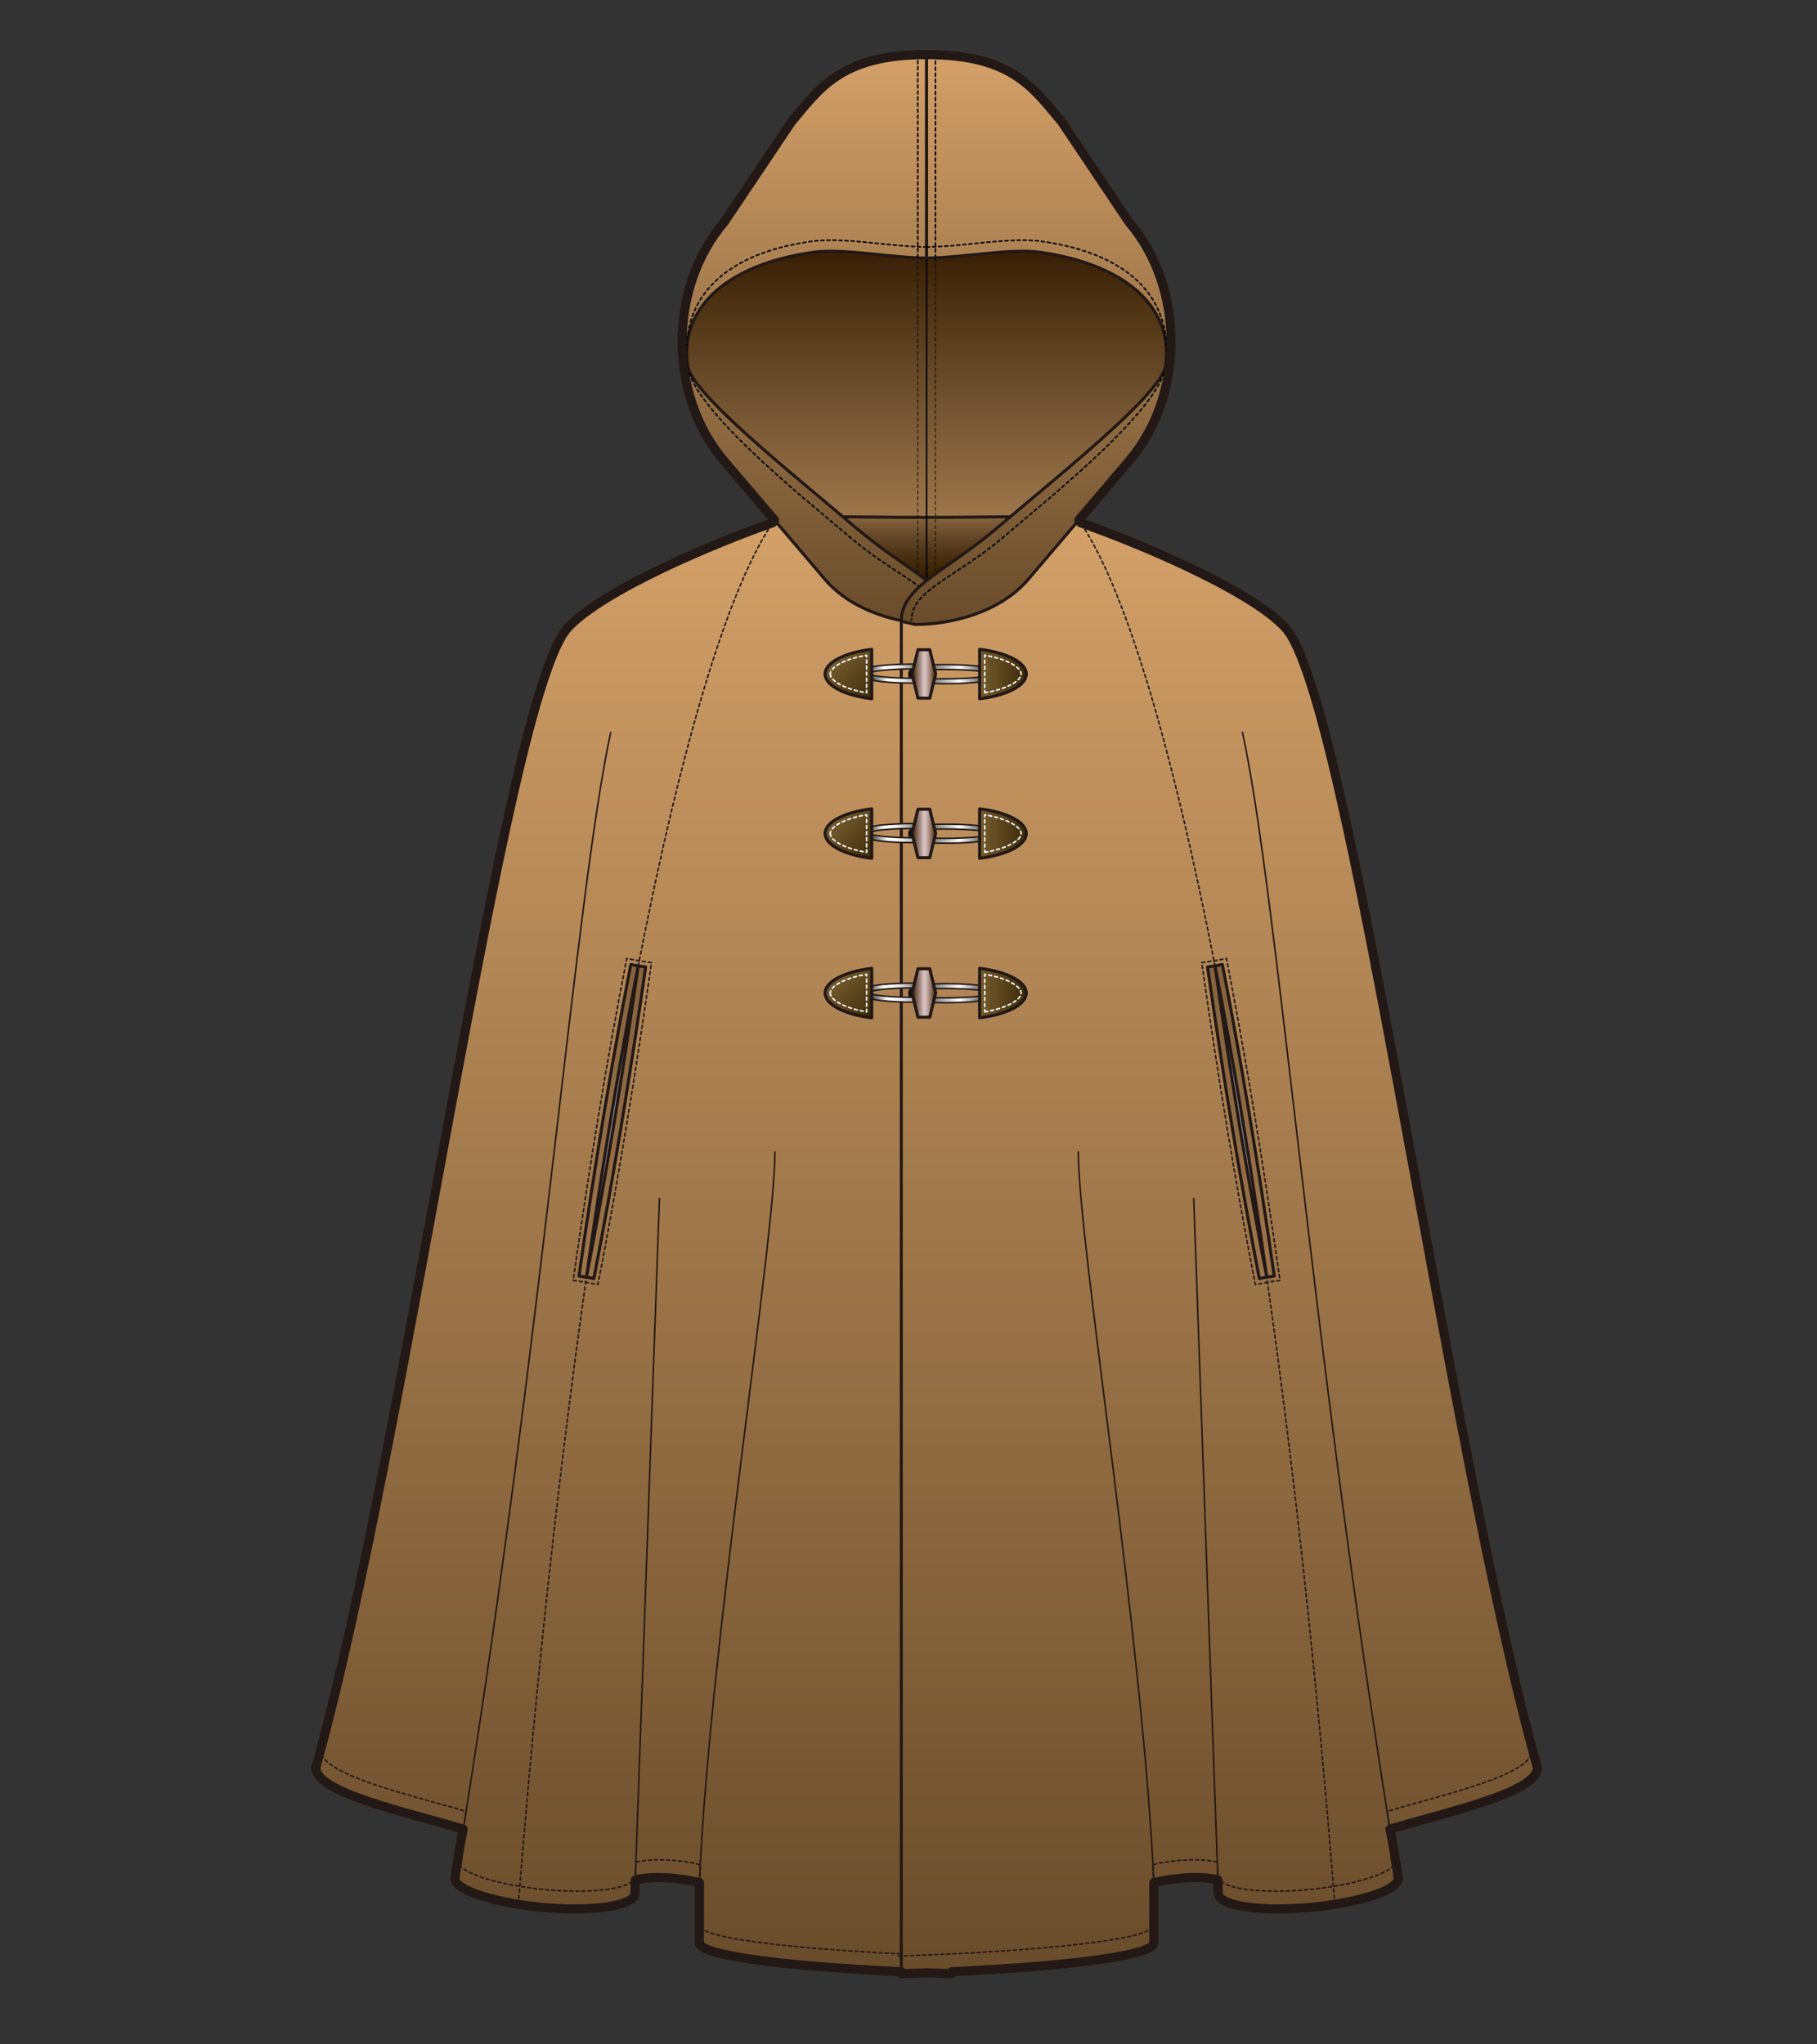 <?xml version="1.0" encoding="utf-8"?>
<!-- Generator: Adobe Illustrator 12.0.0, SVG Export Plug-In . SVG Version: 6.00 Build 51448)  -->
<!DOCTYPE svg PUBLIC "-//W3C//DTD SVG 1.1//EN" "http://www.w3.org/Graphics/SVG/1.1/DTD/svg11.dtd">
<svg  version="1.1" id="レイヤー_1" xmlns="http://www.w3.org/2000/svg" xmlns:xlink="http://www.w3.org/1999/xlink" width="600" height="675" viewBox="0 0 600 675"
	 overflow="visible" enable-background="new 0 0 600 675" xml:space="preserve">
<rect x="0" y="0" width="600" height="675" fill="#333333" stroke="none"/>
<rect fill="none" width="600" height="675"/>
<g>
	<linearGradient id="XMLID_28_" gradientUnits="userSpaceOnUse" x1="306.343" y1="184.967" x2="306.343" y2="69.955">
		<stop  offset="0" style="stop-color:#AD8354"/>
		<stop  offset="0.42" style="stop-color:#765633"/>
		<stop  offset="0.812" style="stop-color:#42290B"/>
		<stop  offset="1" style="stop-color:#290F00"/>
	</linearGradient>
	<polygon fill="url(#XMLID_28_)" stroke="#221815" stroke-linecap="round" stroke-linejoin="round" points="226.746,124.295 
		226.746,107.959 235.978,93.624 265.266,74.954 299.021,70.625 328.945,69.955 360.468,80.625 380.525,93.959 385.299,107.292 
		385.939,117.627 384.982,125.961 381.477,136.295 368.746,151.633 350.277,168.631 332.766,180.631 315.256,184.967 290.741,184.3 
		264.954,166.633 242.027,150.961 231.52,139.293 228.336,130.296 	"/>
	<linearGradient id="XMLID_29_" gradientUnits="userSpaceOnUse" x1="305.976" y1="170.625" x2="305.976" y2="219.719">
		<stop  offset="0" style="stop-color:#87653F"/>
		<stop  offset="0.025" style="stop-color:#805F3A"/>
		<stop  offset="0.123" style="stop-color:#664929"/>
		<stop  offset="0.231" style="stop-color:#4F3517"/>
		<stop  offset="0.352" style="stop-color:#3C2404"/>
		<stop  offset="0.491" style="stop-color:#2B1200"/>
		<stop  offset="0.668" style="stop-color:#240800"/>
		<stop  offset="1" style="stop-color:#230600"/>
	</linearGradient>
	<path fill="url(#XMLID_29_)" stroke="#221815" stroke-linecap="round" stroke-linejoin="round" d="M346.566,170.857
		c-4.384-0.318-11.789-0.246-21.793-0.15c-5.647,0.057-12.047,0.119-18.798,0.119c-6.749,0-13.151-0.062-18.799-0.119
		c-10.003-0.096-17.408-0.168-21.792,0.15v48.862h77.609L346.566,170.857z"/>
	<linearGradient id="XMLID_30_" gradientUnits="userSpaceOnUse" x1="209.303" y1="169.41" x2="209.303" y2="651.72">
		<stop  offset="0" style="stop-color:#D3A068"/>
		<stop  offset="1" style="stop-color:#694C2B"/>
	</linearGradient>
	<path fill="url(#XMLID_30_)" stroke="#221815" stroke-linecap="round" stroke-linejoin="round" d="M314.329,207.532V651.72v-0.034
		c-48.858-1.618-83.388-5.58-83.388-10.213v-19.908c-1.012-0.231-2.051-0.445-3.115-0.637c-7.316-1.322-13.969-1.317-18.04-0.225
		l-0.163,4.608c-0.346,3.921-13.679,5.944-29.78,4.521c-16.103-1.426-29.925-5.758-29.577-9.677
		c0.554-5.425,2.158-10.831,2.711-16.218c-19.072-5.701-48.699-12.05-48.699-20.314c29.685-105.552,62.305-353.939,83.267-376.397
		c14.771-15.828,68.896-35.917,77.847-37.816"/>
	<path fill="none" stroke="#221815" stroke-width="0.5" stroke-linecap="round" stroke-linejoin="round" stroke-dasharray="1" d="
		M315.239,645.869v-0.034c-48.859-1.618-84.298-5.58-84.298-10.213l0.29-19.908c-1.013-0.231-1.431-0.445-2.495-0.638
		c-7.316-1.32-14.67-1.316-18.742-0.224l-0.164,4.609c-0.344,3.92-12.977,5.944-29.077,4.52
		c-16.103-1.425-29.925-5.757-29.577-9.676c0.555-5.426,2.16-10.832,2.709-16.218c-19.07-5.701-47.998-12.05-47.998-20.314"/>
	
		<line fill="none" stroke="#221815" stroke-width="0.5" stroke-linecap="round" stroke-linejoin="round" x1="217.756" y1="395.767" x2="209.786" y2="620.703"/>
	<path fill="none" stroke="#221815" stroke-width="0.5" stroke-linecap="round" stroke-linejoin="round" d="M152.977,603.938
		c25.92-161.146,37.27-309.369,48.688-362.131"/>
	<path fill="none" stroke="#221815" stroke-width="0.5" stroke-linecap="round" stroke-linejoin="round" stroke-dasharray="1" d="
		M210.745,318.918c14.306-73.455,30.049-126.021,45.104-147.357"/>
	<linearGradient id="XMLID_31_" gradientUnits="userSpaceOnUse" x1="191.19" y1="370.058" x2="210.745" y2="370.058">
		<stop  offset="0" style="stop-color:#9D764B"/>
		<stop  offset="1" style="stop-color:#83613C"/>
	</linearGradient>
	<path fill="url(#XMLID_31_)" stroke="#221815" stroke-linecap="round" stroke-linejoin="round" d="M210.745,318.918l-2.44-0.476
		c-6.045,31.035-11.805,65.652-17.115,102.89l2.395,0.342"/>
	<path fill="none" stroke="#221815" stroke-width="0.5" stroke-linecap="round" stroke-linejoin="round" stroke-dasharray="1" d="
		M211.068,317.258l-4.102-0.799l-0.324,1.661c-6.053,31.087-11.814,65.732-17.127,102.974l-0.24,1.674l4.069,0.582"/>
	<linearGradient id="XMLID_32_" gradientUnits="userSpaceOnUse" x1="193.648" y1="370.539" x2="213.209" y2="370.539">
		<stop  offset="0" style="stop-color:#9D764B"/>
		<stop  offset="1" style="stop-color:#83613C"/>
	</linearGradient>
	<path fill="url(#XMLID_32_)" stroke="#221815" stroke-linecap="round" stroke-linejoin="round" d="M193.648,421.684l2.446,0.477
		c6.044-31.034,11.804-65.653,17.114-102.89l-2.464-0.352"/>
	<path fill="none" stroke="#221815" stroke-width="0.5" stroke-linecap="round" stroke-linejoin="round" stroke-dasharray="1" d="
		M193.324,423.343l4.107,0.802l0.324-1.66c6.052-31.084,11.814-65.73,17.129-102.976l0.238-1.674l-4.139-0.591"/>
	<path fill="#969697" stroke="#221815" stroke-linecap="round" stroke-linejoin="round" d="M210.745,318.918
		c-5.339,37.427-11.087,71.937-17.093,102.766C198.991,384.258,204.742,349.748,210.745,318.918z"/>
	<path fill="none" stroke="#221815" stroke-width="0.5" stroke-linecap="round" stroke-linejoin="round" stroke-dasharray="1" d="
		M171.171,628.739c5.88-74.722,13.614-144.908,22.481-207.056"/>
	<path fill="none" stroke="#221815" stroke-width="0.5" stroke-linecap="round" stroke-linejoin="round" d="M230.941,621.564
		c3.646-81.025,24.941-211.201,24.941-241.177"/>
	
		<line fill="none" stroke="#221815" stroke-width="0.5" stroke-linecap="round" stroke-linejoin="round" x1="401.66" y1="395.767" x2="409.629" y2="620.703"/>
	<linearGradient id="XMLID_33_" gradientUnits="userSpaceOnUse" x1="408.668" y1="370.058" x2="428.227" y2="370.058">
		<stop  offset="0" style="stop-color:#9D764B"/>
		<stop  offset="1" style="stop-color:#83613C"/>
	</linearGradient>
	<path fill="url(#XMLID_33_)" stroke="#221815" stroke-linecap="round" stroke-linejoin="round" d="M408.668,318.918l2.444-0.476
		c6.044,31.035,11.801,65.652,17.114,102.89l-2.396,0.342"/>
	<linearGradient id="XMLID_34_" gradientUnits="userSpaceOnUse" x1="406.207" y1="370.539" x2="425.766" y2="370.539">
		<stop  offset="0" style="stop-color:#9D764B"/>
		<stop  offset="1" style="stop-color:#83613C"/>
	</linearGradient>
	<path fill="url(#XMLID_34_)" stroke="#221815" stroke-linecap="round" stroke-linejoin="round" d="M425.766,421.684l-2.445,0.477
		c-6.045-31.034-11.803-65.653-17.113-102.89l2.461-0.352"/>
	<path fill="#969697" stroke="#221815" stroke-linecap="round" stroke-linejoin="round" d="M408.668,318.918
		c5.34,37.427,11.09,71.937,17.095,102.766C420.425,384.258,414.674,349.748,408.668,318.918z"/>
	
		<line fill="none" stroke="#000000" stroke-width="0.25" stroke-linecap="round" stroke-linejoin="round" stroke-dasharray="1" x1="308.891" y1="190.508" x2="308.891" y2="85.191"/>
	
		<line fill="none" stroke="#000000" stroke-width="0.25" stroke-linecap="round" stroke-linejoin="round" stroke-dasharray="1" x1="303.061" y1="82.038" x2="303.061" y2="189.478"/>
	
		<line fill="#FFFFFF" stroke="#000000" stroke-width="0.5" stroke-linecap="round" stroke-linejoin="round" x1="305.976" y1="85.191" x2="305.976" y2="191.704"/>
	<linearGradient id="XMLID_35_" gradientUnits="userSpaceOnUse" x1="269.797" y1="18.04" x2="269.797" y2="206.183">
		<stop  offset="0" style="stop-color:#D3A068"/>
		<stop  offset="1" style="stop-color:#694C2B"/>
	</linearGradient>
	<path fill="url(#XMLID_35_)" stroke="#221815" stroke-linecap="round" stroke-linejoin="round" d="M309.735,206.183
		c-12.171,0-28.099-4.069-37.333-14.905l-33.287-39.082c-18.469-21.671-18.469-57.144,0-78.818l22.281-33.196
		c9.234-10.833,16.104-22.141,44.579-22.141v67.151c-11.45,0-27.478-3.271-37.296-1.915c-27.563,3.808-44.323,17.7-41.627,37.372
		c1.277,9.326,33.753,35.002,55.535,53.575c17.111,14.594,31.741,19.421,31.741,30.881"/>
	<path fill="none" stroke="#000000" stroke-width="0.5" stroke-linecap="round" stroke-linejoin="round" stroke-dasharray="1" d="
		M305.976,81.544c-4.538,0-10.051-0.556-15.384-1.097c-7.969-0.805-16.211-1.638-22.408-0.781
		c-30.525,4.214-43.965,20.107-41.039,41.477c1.178,8.588,15.162,23.996,42.012,46.524l11.066,9.331
		c16.588,14.144,30.723,17.773,30.723,27.767"/>
	
		<linearGradient id="XMLID_36_" gradientUnits="userSpaceOnUse" x1="9991.959" y1="169.41" x2="9991.959" y2="651.72" gradientTransform="matrix(-1 0 0 1 10394.607 0)">
		<stop  offset="0" style="stop-color:#D3A068"/>
		<stop  offset="1" style="stop-color:#694C2B"/>
	</linearGradient>
	<path fill="url(#XMLID_36_)" stroke="#221815" stroke-linecap="round" stroke-linejoin="round" d="M297.622,205.104V651.72v-0.034
		c48.858-1.618,83.388-5.58,83.388-10.213v-19.908c1.012-0.231,2.051-0.445,3.115-0.637c7.316-1.322,13.969-1.317,18.04-0.225
		l0.163,4.608c0.346,3.921,13.679,5.944,29.78,4.521c16.103-1.426,29.925-5.758,29.577-9.677
		c-0.554-5.425-2.158-10.831-2.709-16.218c19.07-5.701,48.697-12.05,48.697-20.314c-29.685-105.552-62.305-353.939-83.267-376.397
		c-14.771-15.828-68.896-35.917-77.847-37.816"/>
	<path fill="none" stroke="#221815" stroke-width="0.5" stroke-linecap="round" stroke-linejoin="round" stroke-dasharray="1" d="
		M296.712,645.869v-0.034c48.859-1.618,84.298-5.58,84.298-10.213l-0.289-19.908c1.012-0.231,1.43-0.445,2.494-0.638
		c7.316-1.32,14.67-1.316,18.742-0.224l0.164,4.609c0.344,3.92,12.978,5.944,29.077,4.52c16.103-1.425,29.926-5.757,29.577-9.676
		c-0.555-5.426-2.16-10.832-2.709-16.218c19.07-5.701,47.998-12.05,47.998-20.314"/>
	
		<line fill="none" stroke="#221815" stroke-width="0.5" stroke-linecap="round" stroke-linejoin="round" x1="394.195" y1="395.767" x2="402.165" y2="620.703"/>
	<path fill="none" stroke="#221815" stroke-width="0.5" stroke-linecap="round" stroke-linejoin="round" d="M458.977,603.938
		c-25.922-161.146-37.271-309.369-48.689-362.131"/>
	<path fill="none" stroke="#221815" stroke-width="0.5" stroke-linecap="round" stroke-linejoin="round" stroke-dasharray="1" d="
		M401.206,318.918c-14.305-73.455-30.049-126.021-45.104-147.357"/>
	
		<linearGradient id="XMLID_37_" gradientUnits="userSpaceOnUse" x1="9973.846" y1="370.058" x2="9993.401" y2="370.058" gradientTransform="matrix(-1 0 0 1 10394.607 0)">
		<stop  offset="0" style="stop-color:#9D764B"/>
		<stop  offset="1" style="stop-color:#83613C"/>
	</linearGradient>
	<path fill="url(#XMLID_37_)" stroke="#221815" stroke-linecap="round" stroke-linejoin="round" d="M401.206,318.918l2.44-0.476
		c6.045,31.035,11.805,65.652,17.115,102.89l-2.395,0.342"/>
	<path fill="none" stroke="#221815" stroke-width="0.5" stroke-linecap="round" stroke-linejoin="round" stroke-dasharray="1" d="
		M400.883,317.258l4.102-0.799l0.324,1.661c6.053,31.087,11.814,65.732,17.127,102.974l0.24,1.674l-4.069,0.582"/>
	
		<linearGradient id="XMLID_38_" gradientUnits="userSpaceOnUse" x1="9976.305" y1="370.539" x2="9995.865" y2="370.539" gradientTransform="matrix(-1 0 0 1 10394.607 0)">
		<stop  offset="0" style="stop-color:#9D764B"/>
		<stop  offset="1" style="stop-color:#83613C"/>
	</linearGradient>
	<path fill="url(#XMLID_38_)" stroke="#221815" stroke-linecap="round" stroke-linejoin="round" d="M418.303,421.684l-2.446,0.477
		c-6.043-31.034-11.804-65.653-17.114-102.89l2.464-0.352"/>
	<path fill="none" stroke="#221815" stroke-width="0.5" stroke-linecap="round" stroke-linejoin="round" stroke-dasharray="1" d="
		M418.627,423.343l-4.107,0.802l-0.322-1.66c-6.054-31.084-11.816-65.73-17.131-102.976l-0.238-1.674l4.139-0.591"/>
	<path fill="#969697" stroke="#221815" stroke-linecap="round" stroke-linejoin="round" d="M401.206,318.918
		c5.339,37.427,11.087,71.937,17.093,102.766C412.96,384.258,407.21,349.748,401.206,318.918z"/>
	<path fill="none" stroke="#221815" stroke-width="0.5" stroke-linecap="round" stroke-linejoin="round" stroke-dasharray="1" d="
		M440.78,628.739c-5.88-74.722-13.614-144.908-22.481-207.056"/>
	<path fill="none" stroke="#221815" stroke-width="0.5" stroke-linecap="round" stroke-linejoin="round" d="M381.01,621.564
		c-3.646-81.025-24.941-211.201-24.941-241.177"/>
	
		<linearGradient id="XMLID_39_" gradientUnits="userSpaceOnUse" x1="10052.453" y1="18.04" x2="10052.453" y2="206.183" gradientTransform="matrix(-1 0 0 1 10394.607 0)">
		<stop  offset="0" style="stop-color:#D3A068"/>
		<stop  offset="1" style="stop-color:#694C2B"/>
	</linearGradient>
	<path fill="url(#XMLID_39_)" stroke="#221815" stroke-linecap="round" stroke-linejoin="round" d="M297.622,205.104
		c0-11.46,14.63-16.288,31.741-30.881c21.782-18.572,54.258-44.249,55.535-53.575c2.696-19.672-14.063-33.564-41.627-37.372
		c-9.818-1.356-25.845,1.915-37.296,1.915V18.04c28.476,0,35.345,11.308,44.579,22.141l22.283,33.196
		c18.467,21.675,18.467,57.147,0,78.818l-33.289,39.082c-9.232,10.836-25.162,14.905-37.333,14.905L297.622,205.104z"/>
	<path fill="none" stroke="#000000" stroke-width="0.5" stroke-linecap="round" stroke-linejoin="round" stroke-dasharray="1" d="
		M305.976,81.544c4.538,0,10.052-0.556,15.384-1.097c7.969-0.805,16.211-1.638,22.409-0.781
		c30.524,4.214,43.964,20.107,41.038,41.477c-1.178,8.588-15.162,23.996-42.012,46.524l-11.066,9.331
		c-16.588,14.144-30.723,17.773-30.723,27.767"/>
	
		<line fill="none" stroke="#000000" stroke-width="0.5" stroke-linecap="round" stroke-linejoin="round" stroke-dasharray="1" x1="308.891" y1="85.191" x2="308.891" y2="18.04"/>
	
		<line fill="none" stroke="#000000" stroke-width="0.5" stroke-linecap="round" stroke-linejoin="round" stroke-dasharray="1" x1="303.061" y1="18.04" x2="303.061" y2="85.191"/>
	<g>
		<linearGradient id="XMLID_40_" gradientUnits="userSpaceOnUse" x1="300.088" y1="222.587" x2="328.522" y2="222.587">
			<stop  offset="0" style="stop-color:#000000"/>
			<stop  offset="0.59" style="stop-color:#FFFFFF"/>
			<stop  offset="1" style="stop-color:#000000"/>
		</linearGradient>
		<path fill="url(#XMLID_40_)" stroke="#221815" stroke-width="0.5" stroke-linecap="round" stroke-linejoin="round" d="
			M322.663,219.908c-2.849-0.299-6.622-0.462-10.626-0.462c-3.932,0-6.715,0.158-8.499,0.482c-0.962,0.173-1.653,0.396-2.184,0.701
			c-1.105,0.635-1.267,1.5-1.267,1.958c0,2.034,2.596,2.505,3.45,2.661c1.784,0.324,4.567,0.482,8.499,0.482
			c4.004,0,7.777-0.164,10.626-0.462c3.202-0.335,5.858-0.769,5.858-2.681C328.521,220.677,325.865,220.243,322.663,219.908z
			 M312.037,224.131c-8.146,0-10.221-0.69-10.221-1.545c0-0.854,2.075-1.544,10.221-1.544c8.145,0,14.748,0.69,14.748,1.544
			C326.785,223.441,320.182,224.131,312.037,224.131z"/>
		<linearGradient id="XMLID_41_" gradientUnits="userSpaceOnUse" x1="286.64" y1="226.22" x2="305.706" y2="220.025">
			<stop  offset="0" style="stop-color:#000000"/>
			<stop  offset="0.337" style="stop-color:#FFFFFF"/>
			<stop  offset="0.431" style="stop-color:#FBFBFB"/>
			<stop  offset="0.516" style="stop-color:#F1F1F1"/>
			<stop  offset="0.597" style="stop-color:#DEDEDE"/>
			<stop  offset="0.676" style="stop-color:#C4C4C4"/>
			<stop  offset="0.753" style="stop-color:#A3A3A3"/>
			<stop  offset="0.829" style="stop-color:#7A7A7A"/>
			<stop  offset="0.904" style="stop-color:#4A4A4A"/>
			<stop  offset="0.977" style="stop-color:#131313"/>
			<stop  offset="1" style="stop-color:#000000"/>
		</linearGradient>
		<path fill="url(#XMLID_41_)" stroke="#221815" stroke-width="0.5" stroke-linecap="round" stroke-linejoin="round" d="
			M305.775,223.881c-1.088,0.041-2.35,0.063-3.804,0.063c-8.149,0-14.75-0.692-14.75-1.544c0-0.854,6.601-1.546,14.75-1.546
			c1.454,0,2.718,0.023,3.804,0.063l-0.303-1.608c-1.046-0.035-2.211-0.053-3.501-0.053c-4.003,0-7.778,0.166-10.628,0.462
			c-3.203,0.336-5.852,0.771-5.852,2.682c0,1.91,2.648,2.343,5.852,2.679c2.85,0.298,6.625,0.461,10.628,0.461
			c1.55,0,2.918-0.022,4.116-0.072L305.775,223.881z"/>
		<linearGradient id="XMLID_42_" gradientUnits="userSpaceOnUse" x1="301.164" y1="222.518" x2="308.981" y2="222.518">
			<stop  offset="0" style="stop-color:#3B1C00"/>
			<stop  offset="0.511" style="stop-color:#D9C3C5"/>
			<stop  offset="0.561" style="stop-color:#D4BDBD"/>
			<stop  offset="0.635" style="stop-color:#C3AAA5"/>
			<stop  offset="0.724" style="stop-color:#AA8D81"/>
			<stop  offset="0.825" style="stop-color:#866753"/>
			<stop  offset="0.935" style="stop-color:#583921"/>
			<stop  offset="1" style="stop-color:#3B1C00"/>
		</linearGradient>
		<polygon fill="url(#XMLID_42_)" stroke="#221815" stroke-linecap="round" stroke-linejoin="round" points="303.12,230.513 
			301.164,222.52 303.12,214.523 307.026,214.523 308.98,222.52 307.026,230.513 		"/>
		<linearGradient id="XMLID_43_" gradientUnits="userSpaceOnUse" x1="323.486" y1="222.549" x2="338.888" y2="222.549">
			<stop  offset="0.006" style="stop-color:#765C2F"/>
			<stop  offset="1" style="stop-color:#3C2A08"/>
		</linearGradient>
		<path fill="url(#XMLID_43_)" stroke="#221815" stroke-linecap="round" stroke-linejoin="round" d="M323.486,214.375
			c8.934,1.106,15.401,4.348,15.401,8.175c0,3.826-6.468,7.068-15.401,8.173V214.375z"/>
		<path fill="none" stroke="#FFFFFF" stroke-width="0.5" stroke-linecap="round" stroke-linejoin="round" stroke-dasharray="1" d="
			M325.178,228.743c7.541-1.263,12.02-4.027,12.02-6.193s-4.479-4.931-12.02-6.196C325.178,218.993,325.178,226.105,325.178,228.743
			z"/>
		<linearGradient id="XMLID_44_" gradientUnits="userSpaceOnUse" x1="277.148" y1="216.252" x2="289.743" y2="228.847">
			<stop  offset="0.006" style="stop-color:#765C2F"/>
			<stop  offset="1" style="stop-color:#3C2A08"/>
		</linearGradient>
		<path fill="url(#XMLID_44_)" stroke="#221815" stroke-linecap="round" stroke-linejoin="round" d="M287.865,214.375
			c-8.934,1.106-15.406,4.348-15.406,8.175c0,3.826,6.473,7.068,15.406,8.173V214.375z"/>
		<path fill="none" stroke="#FFFFFF" stroke-width="0.5" stroke-linecap="round" stroke-linejoin="round" stroke-dasharray="1" d="
			M274.151,222.55c0,2.166,4.481,4.93,12.022,6.193c0-2.637,0-9.75,0-12.389C278.633,217.62,274.151,220.384,274.151,222.55z"/>
	</g>
	<g>
		<linearGradient id="XMLID_45_" gradientUnits="userSpaceOnUse" x1="300.088" y1="327.928" x2="328.522" y2="327.928">
			<stop  offset="0" style="stop-color:#000000"/>
			<stop  offset="0.59" style="stop-color:#FFFFFF"/>
			<stop  offset="1" style="stop-color:#000000"/>
		</linearGradient>
		<path fill="url(#XMLID_45_)" stroke="#221815" stroke-width="0.5" stroke-linecap="round" stroke-linejoin="round" d="
			M322.663,325.248c-2.849-0.299-6.622-0.461-10.626-0.461c-3.932,0-6.715,0.156-8.499,0.482c-0.962,0.173-1.653,0.396-2.184,0.701
			c-1.105,0.635-1.267,1.5-1.267,1.958c0,2.034,2.596,2.505,3.45,2.661c1.784,0.324,4.567,0.482,8.499,0.482
			c4.004,0,7.777-0.164,10.626-0.462c3.202-0.335,5.858-0.77,5.858-2.681C328.521,326.017,325.865,325.583,322.663,325.248z
			 M312.037,329.47c-8.146,0-10.221-0.69-10.221-1.544c0-0.853,2.075-1.543,10.221-1.543c8.145,0,14.748,0.69,14.748,1.543
			C326.785,328.78,320.182,329.47,312.037,329.47z"/>
		<linearGradient id="XMLID_46_" gradientUnits="userSpaceOnUse" x1="286.64" y1="331.56" x2="305.706" y2="325.364">
			<stop  offset="0" style="stop-color:#000000"/>
			<stop  offset="0.337" style="stop-color:#FFFFFF"/>
			<stop  offset="0.431" style="stop-color:#FBFBFB"/>
			<stop  offset="0.516" style="stop-color:#F1F1F1"/>
			<stop  offset="0.597" style="stop-color:#DEDEDE"/>
			<stop  offset="0.676" style="stop-color:#C4C4C4"/>
			<stop  offset="0.753" style="stop-color:#A3A3A3"/>
			<stop  offset="0.829" style="stop-color:#7A7A7A"/>
			<stop  offset="0.904" style="stop-color:#4A4A4A"/>
			<stop  offset="0.977" style="stop-color:#131313"/>
			<stop  offset="1" style="stop-color:#000000"/>
		</linearGradient>
		<path fill="url(#XMLID_46_)" stroke="#221815" stroke-width="0.5" stroke-linecap="round" stroke-linejoin="round" d="
			M305.775,329.221c-1.088,0.041-2.35,0.063-3.804,0.063c-8.149,0-14.75-0.693-14.75-1.544c0-0.853,6.601-1.546,14.75-1.546
			c1.454,0,2.718,0.023,3.804,0.063l-0.303-1.607c-1.046-0.036-2.211-0.053-3.501-0.053c-4.003,0-7.778,0.166-10.628,0.462
			c-3.203,0.336-5.852,0.771-5.852,2.682c0,1.91,2.648,2.343,5.852,2.679c2.85,0.299,6.625,0.462,10.628,0.462
			c1.55,0,2.918-0.022,4.116-0.072L305.775,329.221z"/>
		<linearGradient id="XMLID_47_" gradientUnits="userSpaceOnUse" x1="301.164" y1="327.857" x2="308.981" y2="327.857">
			<stop  offset="0" style="stop-color:#3B1C00"/>
			<stop  offset="0.511" style="stop-color:#D9C3C5"/>
			<stop  offset="0.561" style="stop-color:#D4BDBD"/>
			<stop  offset="0.635" style="stop-color:#C3AAA5"/>
			<stop  offset="0.724" style="stop-color:#AA8D81"/>
			<stop  offset="0.825" style="stop-color:#866753"/>
			<stop  offset="0.935" style="stop-color:#583921"/>
			<stop  offset="1" style="stop-color:#3B1C00"/>
		</linearGradient>
		<polygon fill="url(#XMLID_47_)" stroke="#221815" stroke-linecap="round" stroke-linejoin="round" points="303.12,335.852 
			301.164,327.859 303.12,319.863 307.026,319.863 308.98,327.859 307.026,335.852 		"/>
		<linearGradient id="XMLID_48_" gradientUnits="userSpaceOnUse" x1="323.486" y1="327.889" x2="338.888" y2="327.889">
			<stop  offset="0.006" style="stop-color:#765C2F"/>
			<stop  offset="1" style="stop-color:#3C2A08"/>
		</linearGradient>
		<path fill="url(#XMLID_48_)" stroke="#221815" stroke-linecap="round" stroke-linejoin="round" d="M323.486,319.714
			c8.934,1.106,15.401,4.348,15.401,8.174c0,3.826-6.468,7.069-15.401,8.174V319.714z"/>
		<path fill="none" stroke="#FFFFFF" stroke-width="0.5" stroke-linecap="round" stroke-linejoin="round" stroke-dasharray="1" d="
			M325.178,334.083c7.541-1.263,12.02-4.027,12.02-6.194c0-2.165-4.479-4.93-12.02-6.194
			C325.178,324.333,325.178,331.445,325.178,334.083z"/>
		<linearGradient id="XMLID_49_" gradientUnits="userSpaceOnUse" x1="277.148" y1="321.592" x2="289.743" y2="334.186">
			<stop  offset="0.006" style="stop-color:#765C2F"/>
			<stop  offset="1" style="stop-color:#3C2A08"/>
		</linearGradient>
		<path fill="url(#XMLID_49_)" stroke="#221815" stroke-linecap="round" stroke-linejoin="round" d="M287.865,319.714
			c-8.934,1.106-15.406,4.348-15.406,8.174c0,3.826,6.473,7.069,15.406,8.174V319.714z"/>
		<path fill="none" stroke="#FFFFFF" stroke-width="0.5" stroke-linecap="round" stroke-linejoin="round" stroke-dasharray="1" d="
			M274.151,327.889c0,2.167,4.481,4.932,12.022,6.194c0-2.637,0-9.75,0-12.389C278.633,322.958,274.151,325.724,274.151,327.889z"/>
	</g>
	<g>
		<linearGradient id="XMLID_50_" gradientUnits="userSpaceOnUse" x1="300.088" y1="275.258" x2="328.522" y2="275.258">
			<stop  offset="0" style="stop-color:#000000"/>
			<stop  offset="0.59" style="stop-color:#FFFFFF"/>
			<stop  offset="1" style="stop-color:#000000"/>
		</linearGradient>
		<path fill="url(#XMLID_50_)" stroke="#221815" stroke-width="0.5" stroke-linecap="round" stroke-linejoin="round" d="
			M322.663,272.578c-2.849-0.299-6.622-0.461-10.626-0.461c-3.932,0-6.715,0.157-8.499,0.482c-0.962,0.173-1.653,0.396-2.184,0.701
			c-1.105,0.634-1.267,1.5-1.267,1.958c0,2.034,2.596,2.505,3.45,2.661c1.784,0.324,4.567,0.482,8.499,0.482
			c4.004,0,7.777-0.164,10.626-0.462c3.202-0.335,5.858-0.77,5.858-2.681C328.521,273.347,325.865,272.914,322.663,272.578z
			 M312.037,276.801c-8.146,0-10.221-0.69-10.221-1.545c0-0.853,2.075-1.543,10.221-1.543c8.145,0,14.748,0.69,14.748,1.543
			C326.785,276.111,320.182,276.801,312.037,276.801z"/>
		<linearGradient id="XMLID_51_" gradientUnits="userSpaceOnUse" x1="286.64" y1="278.891" x2="305.706" y2="272.695">
			<stop  offset="0" style="stop-color:#000000"/>
			<stop  offset="0.337" style="stop-color:#FFFFFF"/>
			<stop  offset="0.431" style="stop-color:#FBFBFB"/>
			<stop  offset="0.516" style="stop-color:#F1F1F1"/>
			<stop  offset="0.597" style="stop-color:#DEDEDE"/>
			<stop  offset="0.676" style="stop-color:#C4C4C4"/>
			<stop  offset="0.753" style="stop-color:#A3A3A3"/>
			<stop  offset="0.829" style="stop-color:#7A7A7A"/>
			<stop  offset="0.904" style="stop-color:#4A4A4A"/>
			<stop  offset="0.977" style="stop-color:#131313"/>
			<stop  offset="1" style="stop-color:#000000"/>
		</linearGradient>
		<path fill="url(#XMLID_51_)" stroke="#221815" stroke-width="0.5" stroke-linecap="round" stroke-linejoin="round" d="
			M305.775,276.551c-1.088,0.041-2.35,0.063-3.804,0.063c-8.149,0-14.75-0.693-14.75-1.544c0-0.853,6.601-1.546,14.75-1.546
			c1.454,0,2.718,0.023,3.804,0.063l-0.303-1.608c-1.046-0.035-2.211-0.052-3.501-0.052c-4.003,0-7.778,0.166-10.628,0.462
			c-3.203,0.336-5.852,0.772-5.852,2.682s2.648,2.343,5.852,2.679c2.85,0.299,6.625,0.462,10.628,0.462
			c1.55,0,2.918-0.022,4.116-0.072L305.775,276.551z"/>
		<linearGradient id="XMLID_52_" gradientUnits="userSpaceOnUse" x1="301.164" y1="275.188" x2="308.981" y2="275.188">
			<stop  offset="0" style="stop-color:#3B1C00"/>
			<stop  offset="0.511" style="stop-color:#D9C3C5"/>
			<stop  offset="0.561" style="stop-color:#D4BDBD"/>
			<stop  offset="0.635" style="stop-color:#C3AAA5"/>
			<stop  offset="0.724" style="stop-color:#AA8D81"/>
			<stop  offset="0.825" style="stop-color:#866753"/>
			<stop  offset="0.935" style="stop-color:#583921"/>
			<stop  offset="1" style="stop-color:#3B1C00"/>
		</linearGradient>
		<polygon fill="url(#XMLID_52_)" stroke="#221815" stroke-linecap="round" stroke-linejoin="round" points="303.12,283.183 
			301.164,275.189 303.12,267.193 307.026,267.193 308.98,275.189 307.026,283.183 		"/>
		<linearGradient id="XMLID_53_" gradientUnits="userSpaceOnUse" x1="323.486" y1="275.219" x2="338.888" y2="275.219">
			<stop  offset="0.006" style="stop-color:#765C2F"/>
			<stop  offset="1" style="stop-color:#3C2A08"/>
		</linearGradient>
		<path fill="url(#XMLID_53_)" stroke="#221815" stroke-linecap="round" stroke-linejoin="round" d="M323.486,267.044
			c8.934,1.106,15.401,4.348,15.401,8.174c0,3.827-6.468,7.069-15.401,8.174V267.044z"/>
		<path fill="none" stroke="#FFFFFF" stroke-width="0.5" stroke-linecap="round" stroke-linejoin="round" stroke-dasharray="1" d="
			M325.178,281.413c7.541-1.263,12.02-4.027,12.02-6.194c0-2.165-4.479-4.931-12.02-6.194
			C325.178,271.663,325.178,278.775,325.178,281.413z"/>
		<linearGradient id="XMLID_54_" gradientUnits="userSpaceOnUse" x1="277.148" y1="268.922" x2="289.742" y2="281.516">
			<stop  offset="0.006" style="stop-color:#765C2F"/>
			<stop  offset="1" style="stop-color:#3C2A08"/>
		</linearGradient>
		<path fill="url(#XMLID_54_)" stroke="#221815" stroke-linecap="round" stroke-linejoin="round" d="M287.865,267.044
			c-8.934,1.106-15.406,4.348-15.406,8.174c0,3.827,6.473,7.069,15.406,8.174V267.044z"/>
		<path fill="none" stroke="#FFFFFF" stroke-width="0.5" stroke-linecap="round" stroke-linejoin="round" stroke-dasharray="1" d="
			M274.151,275.219c0,2.167,4.481,4.931,12.022,6.194c0-2.637,0-9.75,0-12.389C278.633,270.289,274.151,273.054,274.151,275.219z"/>
	</g>
	<path fill="none" stroke="#221815" stroke-width="3" stroke-linecap="round" stroke-linejoin="round" d="M507.674,583.623
		c-29.685-105.552-62.305-353.939-83.267-376.397c-11.791-12.635-48.657-27.984-67.606-34.63c-0.198-0.292-0.396-0.595-0.593-0.876
		l16.63-19.524c18.467-21.671,18.467-57.144,0-78.818l-22.283-33.196c-9.234-10.833-16.104-22.141-44.579-22.141
		s-35.345,11.308-44.579,22.141l-22.281,33.196c-18.469,21.675-18.469,57.147,0,78.818l16.629,19.524
		c-0.198,0.282-0.396,0.584-0.594,0.876c-18.949,6.646-55.815,21.995-67.606,34.63c-20.962,22.458-53.582,270.845-83.267,376.397
		c0,8.265,29.625,14.613,48.695,20.314c-0.662,3.447-1.442,6.904-1.797,10.368l0,0c-0.374,1.948-0.711,3.897-0.91,5.85
		c-0.348,3.919,13.475,8.251,29.577,9.677c16.102,1.424,29.435-0.6,29.78-4.521l0.163-4.608c4.071-1.093,10.724-1.098,18.04,0.225
		c1.064,0.191,2.104,0.405,3.115,0.637v19.908c0,4.084,26.846,7.646,66.681,9.542v0.671c2.835-0.095,5.618-0.196,8.354-0.307
		c2.735,0.11,5.519,0.212,8.354,0.307v-0.671c39.835-1.896,66.681-5.458,66.681-9.542v-19.908c1.012-0.231,2.051-0.445,3.115-0.637
		c7.316-1.322,13.969-1.317,18.04-0.225l0.163,4.608c0.346,3.921,13.679,5.944,29.78,4.521c16.103-1.426,29.925-5.758,29.577-9.677
		c-0.199-1.952-0.536-3.901-0.91-5.849v-0.001c-0.354-3.464-1.135-6.921-1.797-10.368
		C478.049,598.236,507.674,591.888,507.674,583.623z"/>
</g>
</svg>
